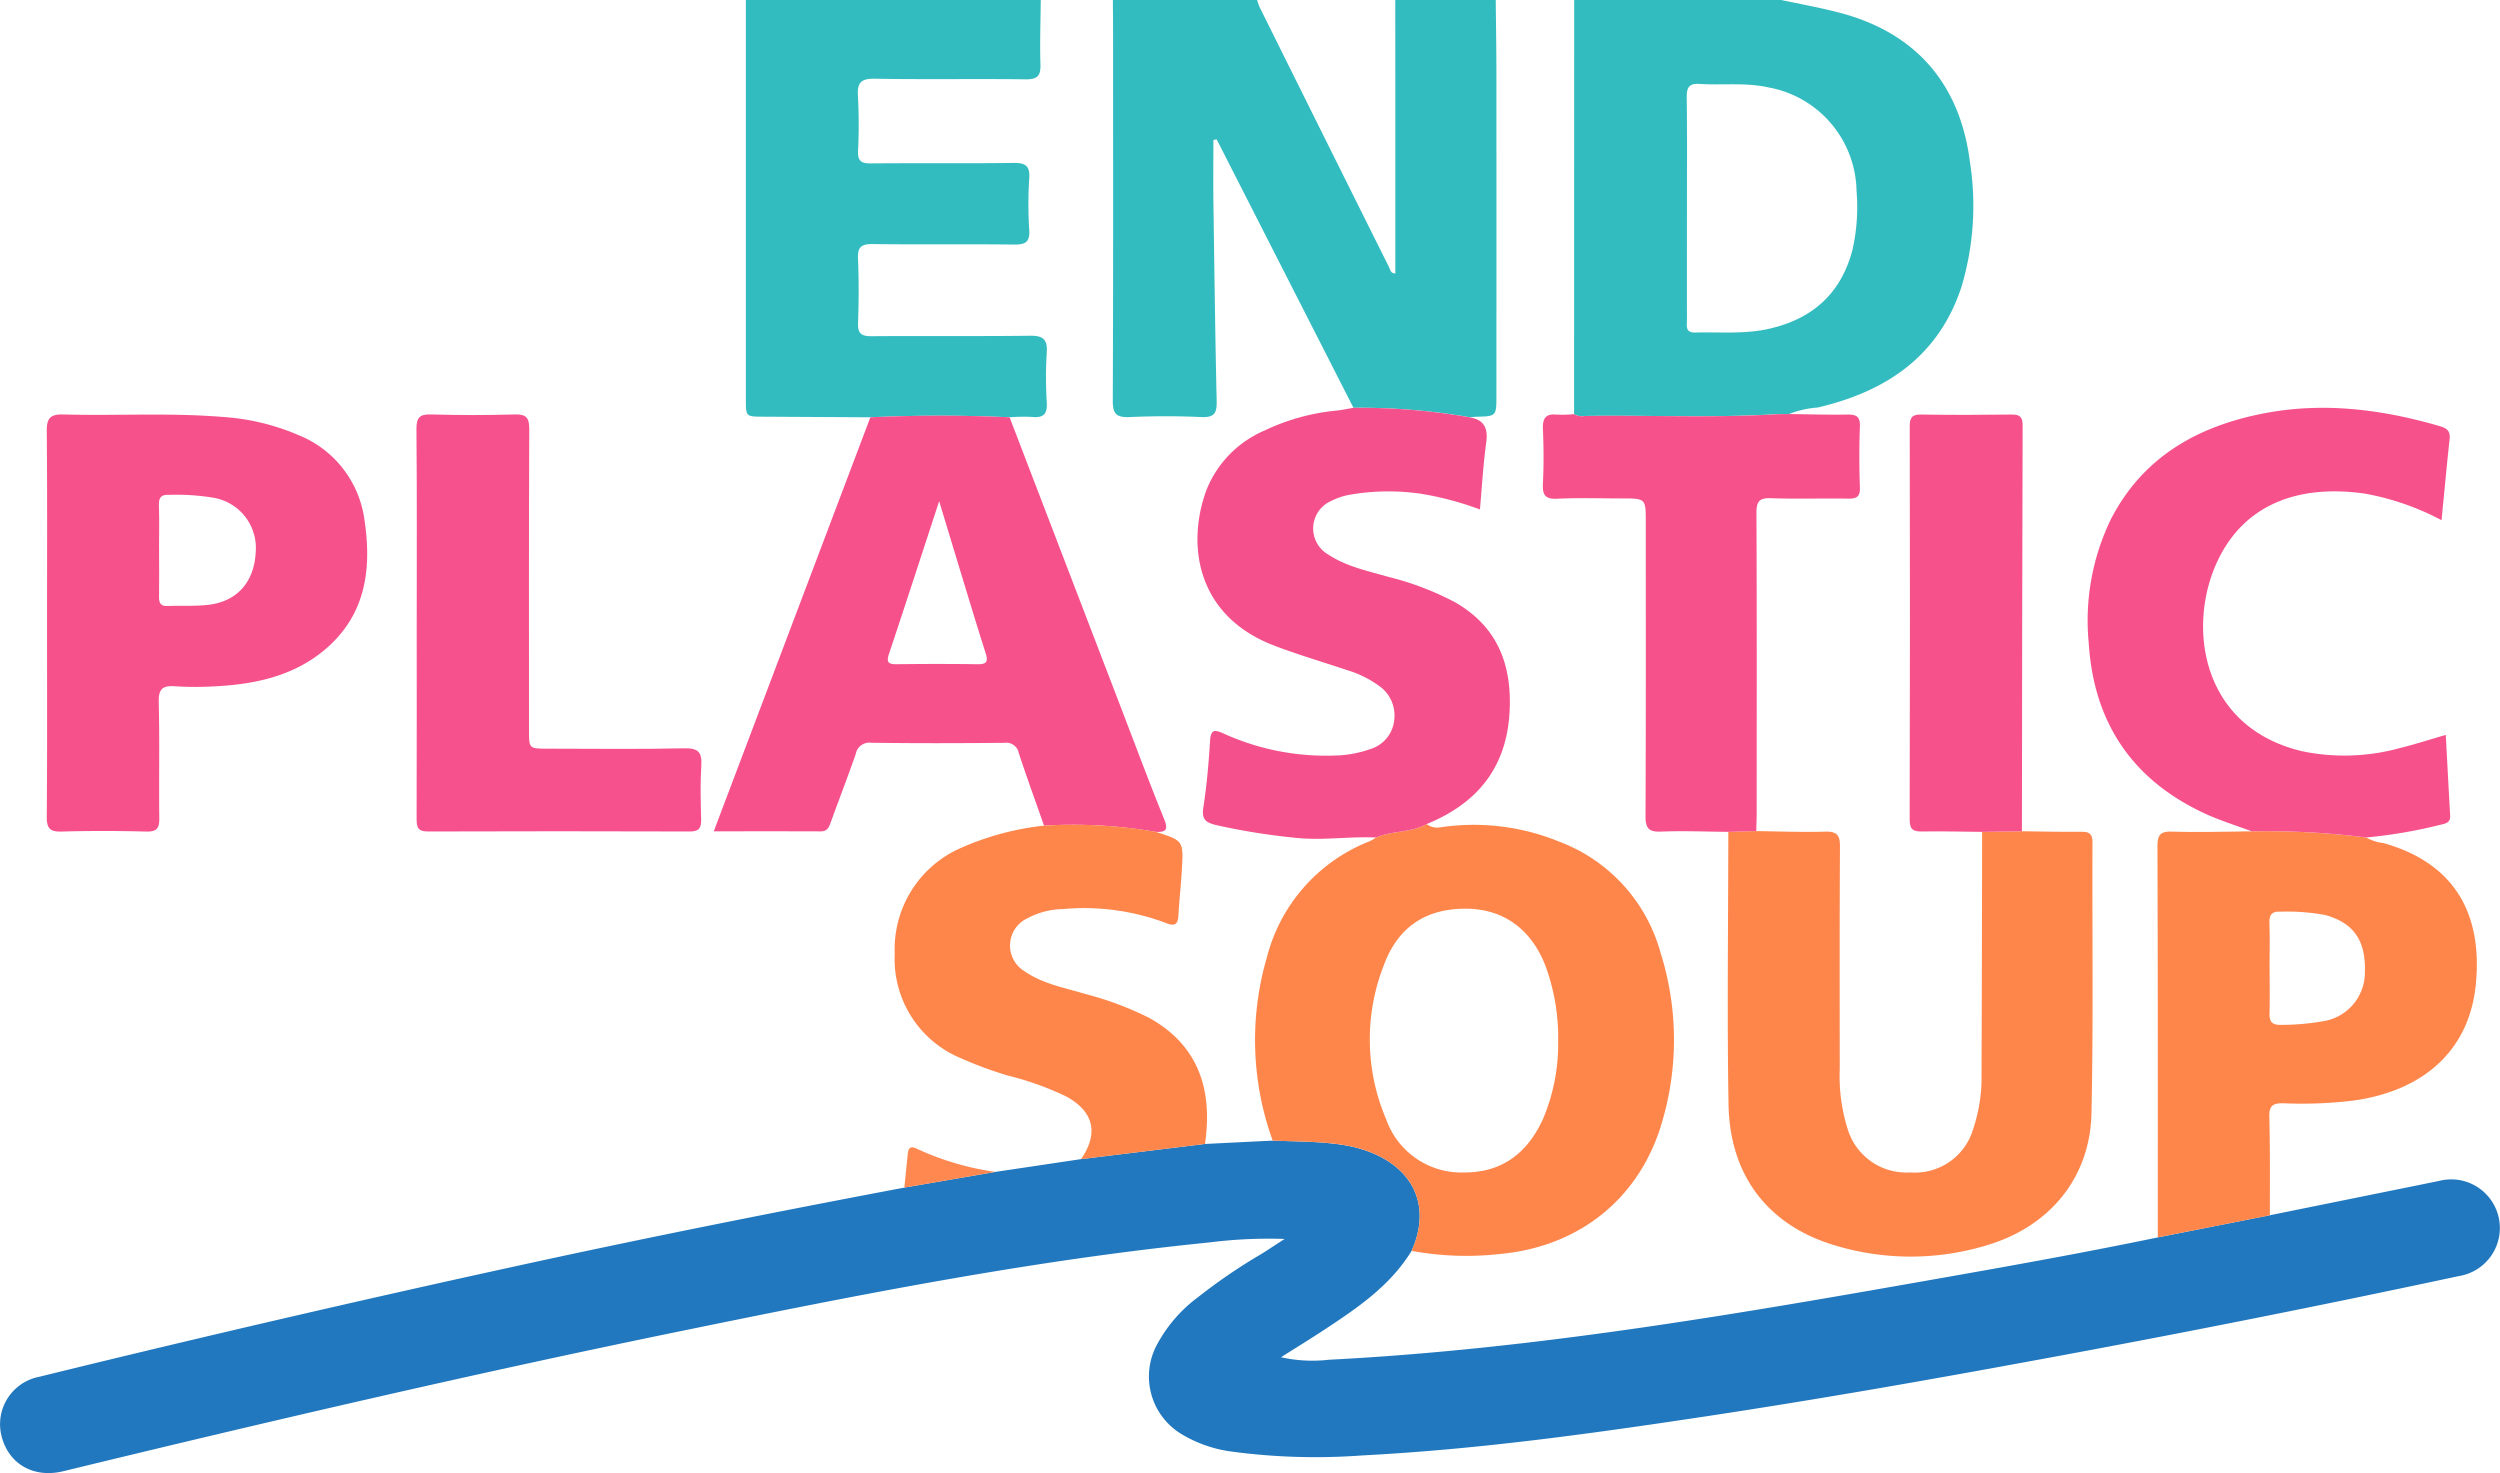 <svg xmlns="http://www.w3.org/2000/svg" xmlns:xlink="http://www.w3.org/1999/xlink" width="261.6" height="154.14" viewBox="0 0 261.6 154.14"><defs><clipPath id="clip-path"><path id="Pfad_17" data-name="Pfad 17" d="M0,109.173H261.6V-44.967H0Z" transform="translate(0 44.967)" fill="none"></path></clipPath></defs><g id="Gruppe_2858" data-name="Gruppe 2858" transform="translate(0 44.967)"><g id="Gruppe_196" data-name="Gruppe 196" transform="translate(0 -44.967)" clip-path="url(#clip-path)"><g id="Gruppe_180" data-name="Gruppe 180" transform="translate(116.447 -0.002)"><path id="Pfad_1" data-name="Pfad 1" d="M17.835,30.227Q10.678,16.185,3.52,2.139c-.117.017-.23.038-.343.058,0,2.129-.027,4.261,0,6.39.1,6.983.185,13.965.343,20.948.027,1.241-.247,1.721-1.6,1.659-2.509-.117-5.029-.11-7.538,0-1.351.058-1.738-.333-1.734-1.707.055-12.885.034-25.771.031-38.656,0-1.093-.014-2.184-.021-3.277h15.1a5.534,5.534,0,0,0,.264.761q6.756,13.605,13.537,27.2c.127.257.161.655.655.651V3.246q0-7.846-.007-15.7H32.722c.024,2.506.065,5.012.069,7.517q.01,16.927,0,33.854c0,2.194,0,2.194-2.125,2.245-.219.007-.435.038-.651.055a66.583,66.583,0,0,0-12.183-.994" transform="translate(7.346 12.45)" fill="#33bcc0"></path></g><g id="Gruppe_181" data-name="Gruppe 181" transform="translate(164.713 0)"><path id="Pfad_2" data-name="Pfad 2" d="M0,30.7Q.005,9.028.01-12.643H21.678c2,.428,4.011.788,5.985,1.3C35.7-9.277,40.366-3.919,41.412,4.249a29.579,29.579,0,0,1-.874,13.112C38.149,24.652,32.654,28.316,25.5,30a10.008,10.008,0,0,0-3,.679c-.49.007-.984,0-1.471.027-6.64.391-13.283.079-19.923.178A1.676,1.676,0,0,1,0,30.7M11.809,9.179c0,3.88-.007,7.757,0,11.634,0,.617-.209,1.371.881,1.34,2.561-.065,5.135.185,7.672-.384C25,20.731,28.012,18,29.168,13.34a20.427,20.427,0,0,0,.387-6.023A11.213,11.213,0,0,0,20.32-3.5c-2.389-.531-4.792-.206-7.181-.36-1.128-.075-1.364.384-1.351,1.409.048,3.88.021,7.757.021,11.634" transform="translate(0 12.643)" fill="#33bcc0"></path></g><g id="Gruppe_182" data-name="Gruppe 182" transform="translate(78.042 -0.001)"><path id="Pfad_3" data-name="Pfad 3" d="M21.86,0c-.021,2.238-.106,4.48-.034,6.715.041,1.207-.288,1.6-1.546,1.587-5.251-.069-10.5.031-15.751-.065-1.477-.027-1.9.4-1.8,1.834a55.174,55.174,0,0,1,.01,5.735c-.038,1.015.305,1.3,1.306,1.292,4.977-.045,9.954.017,14.932-.048,1.248-.017,1.765.257,1.676,1.611a42.455,42.455,0,0,0,0,5.406c.079,1.285-.415,1.539-1.594,1.525-4.922-.058-9.845.014-14.764-.051-1.224-.017-1.615.309-1.56,1.549.1,2.235.079,4.48.007,6.719-.038,1.1.353,1.381,1.405,1.371,5.522-.041,11.048.021,16.57-.048,1.337-.014,1.861.333,1.772,1.734a41.139,41.139,0,0,0,0,5.241c.082,1.282-.4,1.645-1.594,1.519a18.271,18.271,0,0,0-2.29.041q-7.286-.334-14.572,0-5.579-.031-11.154-.062C-9,43.6-9,43.606-9,41.8Q-9,20.9-9,0Z" transform="translate(9.004)" fill="#33bcc0"></path></g><g id="Gruppe_183" data-name="Gruppe 183" transform="translate(0 119.351)"><path id="Pfad_4" data-name="Pfad 4" d="M89.3.25Q92.846.075,96.392-.1c2.334.1,4.669.072,7,.4,6.6.919,10.109,5.385,7.531,11.141-2.238,3.661-5.687,5.982-9.163,8.271-1.4.926-2.835,1.8-4.5,2.855a15.063,15.063,0,0,0,4.994.264c21.863-1.117,43.376-4.892,64.882-8.686,7.308-1.289,14.613-2.609,21.88-4.117L200.74,7.709q8.823-1.789,17.653-3.579a5.091,5.091,0,1,1,2.1,9.948q-22.264,4.766-44.655,8.871c-11.12,2.053-22.254,4-33.432,5.7-12.159,1.841-24.327,3.558-36.627,4.192a66.108,66.108,0,0,1-13.729-.408,13.586,13.586,0,0,1-5.08-1.752,7.033,7.033,0,0,1-2.78-9.255,15,15,0,0,1,4.436-5.179,57.755,57.755,0,0,1,6.5-4.436c.727-.446,1.433-.922,2.513-1.621a49.259,49.259,0,0,0-7.863.363c-18.62,1.865-36.942,5.512-55.247,9.265-21.667,4.442-43.2,9.454-64.694,14.678-3.109.754-5.728-.761-6.458-3.685A5.05,5.05,0,0,1-32.7,24.619q25.529-6.273,51.212-11.867C31.585,9.906,44.7,7.3,57.85,4.816q4.761-.823,9.526-1.642l8.96-1.337Q82.82,1.045,89.3.25" transform="translate(36.783 0.103)" fill="#2178be"></path></g><g id="Gruppe_184" data-name="Gruppe 184" transform="translate(180.793 86.966)"><path id="Pfad_5" data-name="Pfad 5" d="M21.8.012c2.077.024,4.155.075,6.232.055.826-.01,1.155.233,1.152,1.111-.038,9.454.1,18.911-.106,28.362-.144,6.6-4.227,11.675-10.613,13.687a27.332,27.332,0,0,1-16.149.144C-4.709,41.311-8.774,36.094-8.9,28.6-9.062,19.1-8.928,9.583-8.922.074-7.948.046-6.975.022-6-.005c2.406.027,4.813.13,7.216.055,1.268-.038,1.553.415,1.546,1.6-.048,7.757-.027,15.518-.024,23.279a18.332,18.332,0,0,0,.8,6.139,6.405,6.405,0,0,0,6.578,4.641,6.341,6.341,0,0,0,6.6-4.593,16.909,16.909,0,0,0,.86-5.635q.041-12.705.062-25.407Q19.72.046,21.8.012" transform="translate(8.98 0.005)" fill="#ff864b"></path></g><g id="Gruppe_185" data-name="Gruppe 185" transform="translate(131.33 86.229)"><path id="Pfad_6" data-name="Pfad 6" d="M11.6,31.633c2.581-5.755-.929-10.222-7.531-11.144-2.328-.322-4.662-.3-7-.394A30.876,30.876,0,0,1-3.551.96,17.772,17.772,0,0,1,7.205-11.226a6.141,6.141,0,0,0,.682-.391c1.693-.737,3.651-.49,5.293-1.412a1.808,1.808,0,0,0,1.378.35,23.6,23.6,0,0,1,12.515,1.5A17.3,17.3,0,0,1,37.641.391a30.313,30.313,0,0,1,.127,17.914c-2.345,7.887-8.659,12.885-16.875,13.65a31.659,31.659,0,0,1-9.3-.322M26.939,9.787a21.809,21.809,0,0,0-1.364-8.076c-1.515-3.8-4.4-5.848-8.227-5.882-4.141-.038-7.1,1.824-8.6,5.786a21.276,21.276,0,0,0,.2,16.265,8.341,8.341,0,0,0,8.121,5.55c4.031.021,6.657-2.057,8.278-5.581a20.118,20.118,0,0,0,1.594-8.062" transform="translate(4.776 13.029)" fill="#ff864b"></path></g><g id="Gruppe_186" data-name="Gruppe 186" transform="translate(74.688 43.498)"><path id="Pfad_7" data-name="Pfad 7" d="M11.605.121q7.286-.344,14.572,0,5.764,15.029,11.531,30.059c1.543,4.017,3.044,8.052,4.662,12.039.459,1.135.062,1.32-.9,1.282a50.786,50.786,0,0,0-11.689-.655c-.888-2.523-1.8-5.036-2.639-7.572a1.333,1.333,0,0,0-1.5-1.093c-4.652.045-9.3.055-13.955-.007a1.442,1.442,0,0,0-1.611,1.183c-.83,2.369-1.734,4.71-2.588,7.072-.2.538-.35,1.022-1.069,1.018-3.658-.014-7.318-.007-11.2-.007C.732,28.871,6.169,14.5,11.605.121m7.2,8.772c-1.813,5.543-3.493,10.722-5.217,15.881-.278.826-.267,1.2.747,1.183q4.257-.057,8.522,0c.963.014,1.08-.322.806-1.179-1.028-3.215-1.992-6.451-2.979-9.68-.593-1.954-1.183-3.908-1.878-6.2" transform="translate(4.78 0.05)" fill="#f6518b"></path></g><g id="Gruppe_187" data-name="Gruppe 187" transform="translate(4.894 43.366)"><path id="Pfad_8" data-name="Pfad 8" d="M.02,15.525C.02,8.8.054,2.081-.008-4.641-.021-6,.359-6.43,1.737-6.392c5.57.154,11.151-.2,16.718.264A23.971,23.971,0,0,1,26.37-4.216a11.146,11.146,0,0,1,6.876,8.936c.761,5.087.117,9.865-4.1,13.454-3.181,2.7-7.048,3.606-11.1,3.856a35.416,35.416,0,0,1-4.593.024c-1.327-.1-1.779.25-1.745,1.669.106,4.041.007,8.086.058,12.131.014,1.042-.247,1.426-1.354,1.4-2.951-.075-5.91-.086-8.861,0-1.244.038-1.57-.346-1.56-1.567C.051,28.969.02,22.247.02,15.525M11.746,7.734c0,1.632.014,3.267-.007,4.9-.007.634.113,1.049.884,1.018,1.467-.062,2.955.051,4.4-.141,2.945-.387,4.676-2.43,4.83-5.464a5.326,5.326,0,0,0-4.326-5.707,23.38,23.38,0,0,0-4.71-.319c-.891-.055-1.117.315-1.09,1.141.051,1.522.014,3.047.014,4.573" transform="translate(0.008 6.395)" fill="#f6518b"></path></g><g id="Gruppe_188" data-name="Gruppe 188" transform="translate(125.302 42.666)"><path id="Pfad_9" data-name="Pfad 9" d="M16.988,30.854c-1.645.922-3.6.675-5.3,1.412-2.828-.137-5.646.343-8.494.021a68.8,68.8,0,0,1-8.23-1.323c-1.076-.261-1.539-.583-1.347-1.824.356-2.314.562-4.655.706-7,.075-1.227.514-1.172,1.419-.754a25.911,25.911,0,0,0,11.62,2.3,11.611,11.611,0,0,0,3.688-.665A3.54,3.54,0,0,0,13.6,19.909a3.769,3.769,0,0,0-1.632-3.541,10.984,10.984,0,0,0-3.212-1.591C6.169,13.91,3.547,13.143,1,12.169-7.1,9.06-8.187,1.6-6.03-4.168A11.333,11.333,0,0,1,.023-10.324a22.375,22.375,0,0,1,7.531-2.084c.6-.065,1.183-.192,1.776-.291a66.224,66.224,0,0,1,12.179,1c1.525.267,1.916,1.165,1.71,2.646-.312,2.262-.439,4.552-.658,6.989a32.726,32.726,0,0,0-6.153-1.642,23.7,23.7,0,0,0-7.654.134,7,7,0,0,0-1.69.586,3.15,3.15,0,0,0-.326,5.67c1.906,1.251,4.127,1.693,6.27,2.314a30.436,30.436,0,0,1,7.007,2.681c4.165,2.417,5.944,6.222,5.646,11.476-.329,5.834-3.414,9.553-8.672,11.7" transform="translate(6.997 12.708)" fill="#f4508b"></path></g><g id="Gruppe_189" data-name="Gruppe 189" transform="translate(225.761 86.96)"><path id="Pfad_10" data-name="Pfad 10" d="M8.33,28.476Q2.468,29.633-3.4,30.787c0-13.626.01-27.251-.034-40.877,0-1.183.237-1.618,1.515-1.58,2.777.086,5.56,0,8.343-.024a82.282,82.282,0,0,1,11.977.641,5,5,0,0,0,1.841.59C27.567-8.39,30.614-3.17,29.878,4.32c-.668,6.825-5.375,11.1-12.734,12.145a44.706,44.706,0,0,1-7.353.295c-1.076-.024-1.553.175-1.522,1.4.093,3.438.051,6.876.062,10.314M8.3,2.548c0,1.577.034,3.16-.01,4.737-.027.871.192,1.282,1.176,1.268a25.341,25.341,0,0,0,4.391-.374,5.169,5.169,0,0,0,4.415-5.125C18.377-.273,17.1-2.1,14.154-2.933a21.526,21.526,0,0,0-4.71-.356c-.991-.058-1.189.391-1.162,1.258.051,1.525.014,3.051.014,4.58" transform="translate(3.431 11.729)" fill="#ff864b"></path></g><g id="Gruppe_190" data-name="Gruppe 190" transform="translate(218.494 42.674)"><path id="Pfad_11" data-name="Pfad 11" d="M20.612,31.843A82.767,82.767,0,0,0,8.636,31.2C6.952,30.568,5.225,30.04,3.6,29.276-3.9,25.752-7.883,19.8-8.415,11.55A24.353,24.353,0,0,1-6.077-1.506c3.3-6.362,8.854-9.581,15.665-10.966,6.376-1.3,12.6-.511,18.768,1.285.778.226,1.073.562.984,1.378-.3,2.753-.552,5.512-.84,8.453a27.467,27.467,0,0,0-8.093-2.794C13.476-5.113,7.94-3,5.143,2.737,1.807,9.572,3.23,20.319,13.956,22.828a21.749,21.749,0,0,0,10.222-.353c1.532-.374,3.034-.864,4.765-1.364.151,2.849.3,5.646.456,8.443.041.764-.483.83-1.045.967a51.518,51.518,0,0,1-7.74,1.323" transform="translate(8.49 13.116)" fill="#f6518b"></path></g><g id="Gruppe_191" data-name="Gruppe 191" transform="translate(161.445 43.323)"><path id="Pfad_12" data-name="Pfad 12" d="M15.815,30.911c-.974.027-1.95.051-2.924.079-2.345-.021-4.7-.12-7.037-.027-1.313.055-1.632-.37-1.625-1.642.048-10.253.027-20.509.027-30.762,0-2.458,0-2.458-2.54-2.458-2.238,0-4.48-.079-6.715.031-1.285.065-1.567-.4-1.508-1.577.093-1.906.082-3.819,0-5.725-.045-1.121.291-1.621,1.46-1.5a13.113,13.113,0,0,0,1.8-.045,1.656,1.656,0,0,0,1.1.192c6.64-.1,13.286.213,19.923-.175.49-.031.98-.021,1.471-.031,2.022.024,4.045.089,6.067.055.939-.017,1.388.168,1.347,1.251-.082,2.129-.072,4.261,0,6.393.031.987-.374,1.165-1.248,1.152-2.677-.045-5.361.051-8.038-.045-1.251-.048-1.546.346-1.539,1.56.048,10.438.027,20.876.024,31.313,0,.655-.027,1.309-.045,1.964" transform="translate(6.514 12.732)" fill="#f6518b"></path></g><g id="Gruppe_192" data-name="Gruppe 192" transform="translate(43.578 43.364)"><path id="Pfad_13" data-name="Pfad 13" d="M.02,15.395C.02,8.669.051,1.944-.008-4.778c-.014-1.237.333-1.6,1.56-1.56q4.35.129,8.7,0c1.258-.041,1.549.363,1.543,1.573-.048,10.5-.027,21-.027,31.492,0,1.909,0,1.909,1.968,1.909,4.758,0,9.523.072,14.28-.038,1.515-.034,1.868.449,1.782,1.851-.12,1.851-.062,3.716-.017,5.574.021.864-.171,1.282-1.169,1.279q-13.708-.046-27.413,0C.054,37.312.006,36.764.009,35.9c.021-6.835.01-13.667.01-20.5" transform="translate(0.008 6.341)" fill="#f6518d"></path></g><g id="Gruppe_193" data-name="Gruppe 193" transform="translate(93.626 86.269)"><path id="Pfad_14" data-name="Pfad 14" d="M11.064.087A50.574,50.574,0,0,1,22.753.741c2.9.919,2.91.919,2.732,3.983-.089,1.577-.267,3.15-.356,4.73-.055.967-.363,1.21-1.323.819A24.318,24.318,0,0,0,13.021,8.821a8.2,8.2,0,0,0-3.76.994,3.146,3.146,0,0,0-.223,5.522c1.882,1.3,4.117,1.7,6.252,2.341a33.938,33.938,0,0,1,6.736,2.506c4.83,2.653,6.784,7.044,5.879,13.214q-6.484.8-12.968,1.587c1.851-2.681,1.347-4.94-1.491-6.527A31.046,31.046,0,0,0,7.3,26.248a40.083,40.083,0,0,1-4.909-1.81A11.223,11.223,0,0,1-4.557,13.514,11.553,11.553,0,0,1,2.117,2.534,29.364,29.364,0,0,1,11.064.087" transform="translate(4.557 0.036)" fill="#ff864b"></path></g><g id="Gruppe_194" data-name="Gruppe 194" transform="translate(199.828 43.377)"><path id="Pfad_15" data-name="Pfad 15" d="M8.32,30.885q-2.082.031-4.165.065C2.078,30.93,0,30.871-2.076,30.909c-.926.014-1.354-.147-1.351-1.234Q-3.376,9.1-3.42-11.473c0-.884.206-1.265,1.176-1.248,3.171.051,6.345.041,9.516,0,.867-.01,1.124.305,1.121,1.148Q8.336,9.656,8.32,30.885" transform="translate(3.427 12.721)" fill="#f6518b"></path></g><g id="Gruppe_195" data-name="Gruppe 195" transform="translate(94.63 120.055)"><path id="Pfad_16" data-name="Pfad 16" d="M6.749,1.822-2.78,3.464c.12-1.186.24-2.369.36-3.555.069-.662.356-.819.967-.5a29.039,29.039,0,0,0,8.2,2.413" transform="translate(2.78 0.75)" fill="#fe8850"></path></g></g></g></svg>